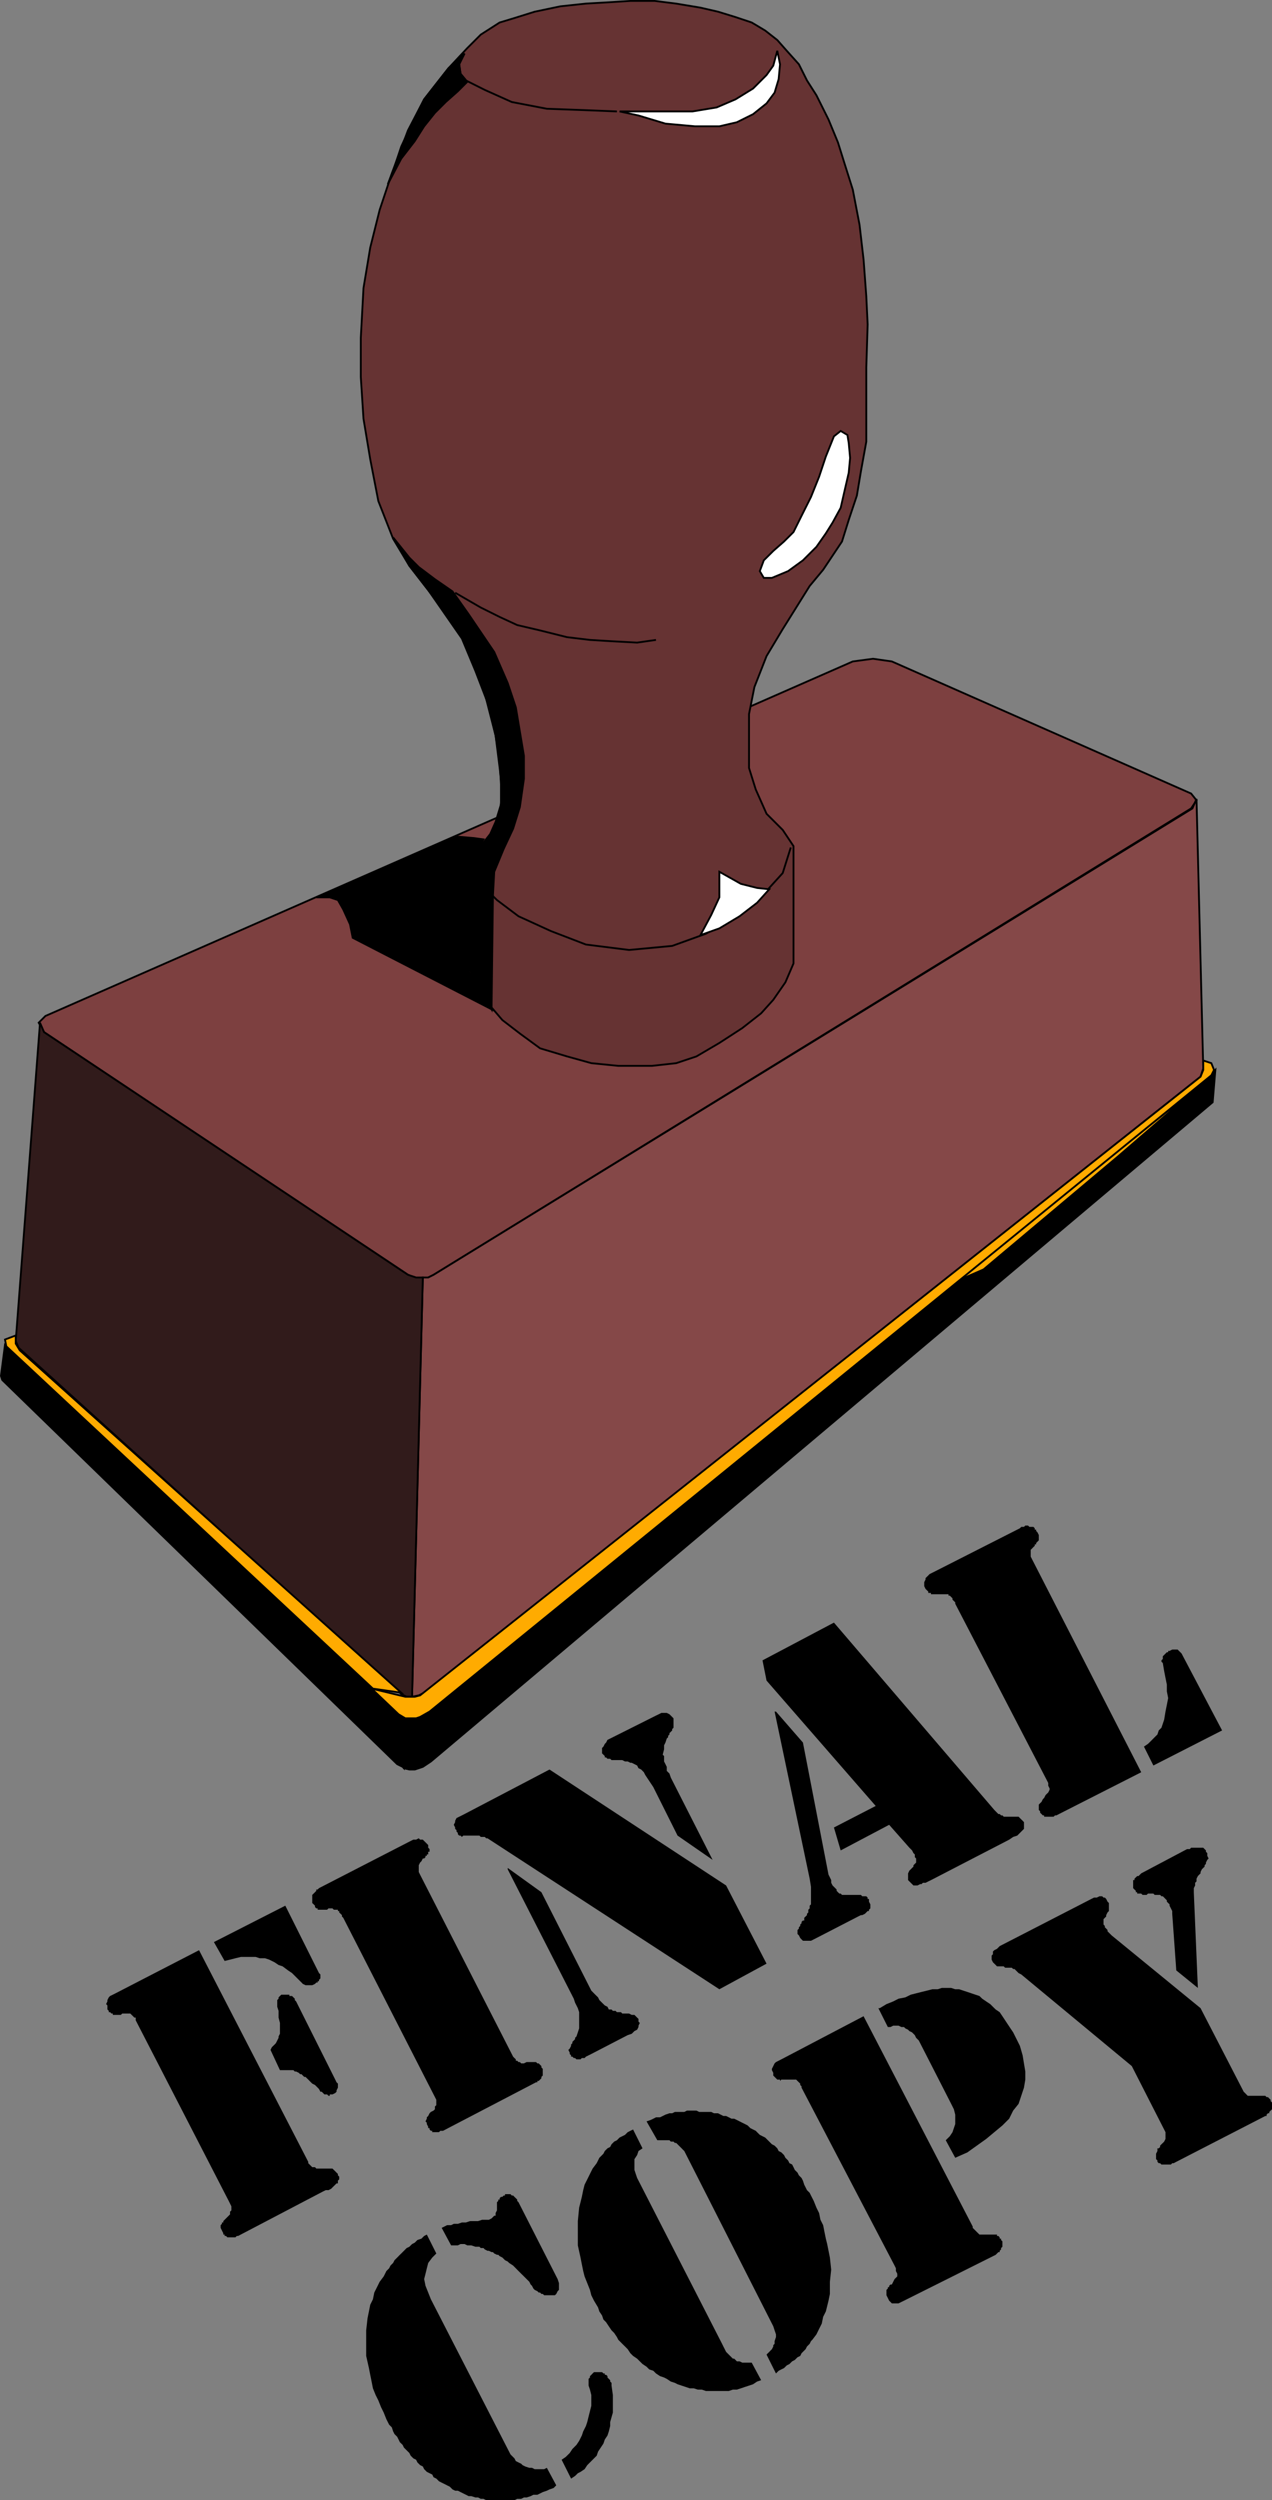 <svg xmlns="http://www.w3.org/2000/svg" width="94.37" height="185.47"><rect width="100%" height="100%" fill="#808080" stroke="none"/><path fill="#7d4040" d="m63.269 49.068 1.5-.2 1.398.2 22.203 9.8.399.5-.399.602-56.203 34.598-.398.2-.399.1h-.5l-.601-.3-27-18-.399-.7.5-.5 59.899-26.3"/><path fill="none" stroke="#000" stroke-width=".136" d="m63.269 49.068 1.5-.2 1.398.2 22.203 9.8.399.5-.399.602-56.203 34.598-.398.2-.399.1h-.5l-.601-.3-27-18-.399-.7.5-.5zm0 0"/><path fill="#633" d="m37.07 56.97-.301-2.402-1-3.898-1.2-2.903-1.8-2.699-2.399-3.098-1.203-2-1.098-2.8-.601-3.102-.5-3-.2-3.098v-2.902l.2-3.7.5-3 .7-2.8.901-2.7 1.2-3.198 1.199-2.301 1.8-2.301 1.4-1.5 1-1 1.401-.898 1-.301 1.598-.5L41.57.47l1.899-.203 1.7-.097 1.6-.102h1.801l1.598.2 1.8.3 1.302.3 1.3.4 1.2.402 1 .597.898.703.703.797.899 1 .601 1.203.7 1.098.898 1.8.7 1.7.5 1.602.6 1.898.5 2.602.301 2.597.2 2.703.101 2.098-.101 3.2v5.5l-.399 2.202-.3 1.797-.602 1.801-.5 1.602-.8 1.199-.599.898-1 1.203-2 3.2-1.199 2-.902 2.3-.399 2v4l.5 1.598.801 1.8 1.2 1.2.8 1.2v8.702l-.601 1.399-.899 1.3-.902 1-1.399 1.098-1.699 1.102-1.703 1-1.5.5-1.797.199h-2.5l-2-.2-1.8-.5-2-.6-1.5-1.098-1.301-1-1.2-1.403-.8-1.5-.399-.797v-7.902l.797-1.2.8-1.1.602-1.4.2-1.6-.2-1.798"/><path fill="none" stroke="#000" stroke-width=".136" d="m37.07 56.97-.301-2.402-1-3.898-1.2-2.903-1.8-2.699-2.399-3.098-1.203-2-1.098-2.8-.601-3.102-.5-3-.2-3.098v-2.902l.2-3.7.5-3 .7-2.8.901-2.7 1.2-3.198 1.199-2.301 1.8-2.301 1.4-1.5 1-1 1.401-.898 1-.301 1.598-.5L41.57.47l1.899-.203 1.7-.097 1.6-.102h1.801l1.598.2 1.8.3 1.302.3 1.3.4 1.2.402 1 .597.898.703.703.797.899 1 .601 1.203.7 1.098.898 1.8.7 1.7.5 1.602.6 1.898.5 2.602.301 2.597.2 2.703.101 2.098-.101 3.2v5.5l-.399 2.202-.3 1.797-.602 1.801-.5 1.602-.8 1.199-.599.898-1 1.203-2 3.2-1.199 2-.902 2.3-.399 2v4l.5 1.598.801 1.8 1.2 1.2.8 1.2v8.702l-.601 1.399-.899 1.3-.902 1-1.399 1.098-1.699 1.102-1.703 1-1.5.5-1.797.199h-2.5l-2-.2-1.8-.5-2-.6-1.5-1.098-1.301-1-1.2-1.403-.8-1.5-.399-.797v-7.902l.797-1.2.8-1.1.602-1.4.2-1.6zm0 0"/><path fill="#854848" d="M31.37 94.767h.399l.398-.199 56.3-34.598.302-.703.5 20-.2.602-57.601 45.699-.399.2-.5.1.801-31.1"/><path fill="none" stroke="#000" stroke-width=".136" d="M31.37 94.767h.399l.398-.199 56.3-34.598.302-.703.5 20-.2.602-57.601 45.699-.399.2-.5.1zm0 0"/><path fill="#311b1b" d="m2.968 75.869.3.699 27 18 .602.2h.5l-.8 31.1h-.403l-.398-.198L1.37 99.97l-.203-.5 1.8-23.601"/><path fill="none" stroke="#000" stroke-width=".136" d="m2.968 75.869.3.699 27 18 .602.2h.5l-.8 31.1h-.403l-.398-.198L1.37 99.97l-.203-.5zm0 0"/><path d="m29.968 131.17.101-3.801-.3-.102L.37 99.767l-.3 2.301.097.3 29.3 28.5.403.2.098.102"/><path fill="none" stroke="#000" stroke-width=".136" d="m29.968 131.17.101-3.801-.3-.102L.37 99.767l-.3 2.301.097.3 29.3 28.5.403.2zm0 0"/><path d="m29.968 131.17.402.097h.399l.3-.097.301-.102.598-.398 58-48.903.2-2.398-.2.199-58.2 47.402-.5.297-.3.102-.399.101-.5-.101-.101 3.8"/><path fill="none" stroke="#000" stroke-width=".136" d="m29.968 131.17.402.097h.399l.3-.097.301-.102.598-.398 58-48.903.2-2.398-.2.199-58.2 47.402-.5.297-.3.102-.399.101-.5-.101zm0 0"/><path fill="#ffab00" d="M70.667 95.17 89.57 80.068l-6.601 5.7-10 8.402-2.3 1"/><path fill="none" stroke="#000" stroke-width=".136" d="M70.667 95.17 89.57 80.068l-6.601 5.7-10 8.402zm0 0"/><path fill="#ffab00" d="m89.87 78.869.2.5-.2.398-58 47.203-.703.399-.297.101h-.8l-.5-.3-2-1.903 2.5.602h.699l.398-.102L89.07 79.87l.2-.5v-.7l.601.2"/><path fill="none" stroke="#000" stroke-width=".136" d="m89.87 78.869.2.5-.2.398-58 47.203-.703.399-.297.101h-.8l-.5-.3-2-1.903 2.5.602h.699l.398-.102L89.07 79.87l.2-.5v-.7zm0 0"/><path fill="#ffab00" d="M27.667 125.267.467 99.87l-.097-.5.797-.301v.602l.3.5 28.302 25.398-2.102-.3"/><path fill="none" stroke="#000" stroke-width=".136" d="M27.667 125.267.467 99.87l-.097-.5.797-.301v.602l.3.5 28.302 25.398zm0 0"/><path fill="#fff" d="M57.667 3.767 57.37 4.87l-.5.699-1 1-1.3.8-1.403.602-1.797.297h-5.402l1.402.301 2 .602 2.2.199h1.8l1.297-.301 1.203-.598 1-.8.598-.801.3-1 .102-1.102-.203-1"/><path fill="none" stroke="#000" stroke-width=".136" d="M57.667 3.767 57.37 4.87l-.5.699-1 1-1.3.8-1.403.602-1.797.297h-5.402l1.402.301 2 .602 2.2.199h1.8l1.297-.301 1.203-.598 1-.8.598-.801.3-1 .102-1.102zm-11.898 4.5L43.37 8.17l-2.8-.102-2.602-.5-2-.898-1.399-.7-.402-.5-.098-.703.301-.699"/><path fill="#fff" d="m62.37 31.97-.5.399-.601 1.5-.5 1.5-.602 1.5-.7 1.398-.597 1.203-.703.7-.797.699-.703.699-.297.8.297.5h.602l1.199-.5 1.101-.8 1-1 .7-1 .5-.8.601-1.098.297-1.301.3-1.301.102-1.098-.101-1.101-.098-.602-.5-.297"/><path fill="none" stroke="#000" stroke-width=".136" d="m62.37 31.97-.5.399-.601 1.5-.5 1.5-.602 1.5-.7 1.398-.597 1.203-.703.7-.797.699-.703.699-.297.8.297.5h.602l1.199-.5 1.101-.8 1-1 .7-1 .5-.8.601-1.098.297-1.301.3-1.301.102-1.098-.101-1.101-.098-.602zm-13.703 15.5-1.398.2-1.899-.102-1.601-.098-1.7-.203-2-.5-1.699-.398-1.3-.602-1.403-.699-1.898-1.098m1 20.098 1 1.602 1.101 1.097 1.598 1.203 2.402 1.098 2.598 1 3.2.402 3.202-.3 2.5-.903 2.098-1.199 1.601-1.098 2-2.203.598-1.898"/><path fill="#fff" d="m57.07 65.97-.903-.101-1.2-.301-1.597-.898v1.898l-.601 1.3-.801 1.5 1.402-.5 1.5-.898 1.297-1 .902-1"/><path fill="none" stroke="#000" stroke-width=".136" d="m57.07 65.97-.903-.101-1.2-.301-1.597-.898v1.898l-.601 1.3-.801 1.5 1.402-.5 1.5-.898 1.297-1zm0 0"/><path d="m38.07 61.47-.7 1.5-.703 1.7-.098 1.8-.8-.902-.899-1.5.399-.8 1.101-1.4.399-.898.398-1.3v-1.5l-.098-1.7-.3-1.902-.5-2.2-1-2.6-1-2.4-2.5-3.6-1.399-1.798-1.203-2.101 1.203 1.5.7.699 1.199.902 1.3.899 1.2 1.699 1.898 2.8 1 2.302.602 1.8.3 1.797.301 1.801v1.7l-.3 2.1-.5 1.602"/><path fill="none" stroke="#000" stroke-width=".136" d="m38.07 61.47-.7 1.5-.703 1.7-.098 1.8-.8-.902-.899-1.5.399-.8 1.101-1.4.399-.898.398-1.3v-1.5l-.098-1.7-.3-1.902-.5-2.2-1-2.6-1-2.4-2.5-3.6-1.399-1.798-1.203-2.101 1.203 1.5.7.699 1.199.902 1.3.899 1.2 1.699 1.898 2.8 1 2.302.602 1.8.3 1.797.301 1.801v1.7l-.3 2.1zm0 0"/><path d="m33.968 62.068 1.2.102.702.097-.5.903-.601.898v8l.898 1.602.8 1.199-10.3-5.301-.2-1-.5-1.098-.398-.703-.601-.199h-1l10.5-4.5"/><path fill="none" stroke="#000" stroke-width=".136" d="m33.968 62.068 1.2.102.702.097-.5.903-.601.898v8l.898 1.602.8 1.199-10.3-5.301-.2-1-.5-1.098-.398-.703-.601-.199h-1zm0 0"/><path d="m34.87 71.97.297.598.602 1.102.699 1.199.101-8.301-.902-.898-.898-1.5.101 7.8"/><path fill="none" stroke="#000" stroke-width=".136" d="m34.87 71.97.297.598.602 1.102.699 1.199.101-8.301-.902-.898-.898-1.5zm0 0"/><path d="m32.167 6.47-.7.899-.898 1.8-.8 1.7-.5 1.5-.5 1.3 1-1.902 1-1.297.699-1.101.8-1 .801-.801.899-.8.7-.7-.5-.598-.099-.703.399-.797-1.2 1.098-1.101 1.402"/><path fill="none" stroke="#000" stroke-width=".136" d="m32.167 6.47-.7.899-.898 1.8-.8 1.7-.5 1.5-.5 1.3 1-1.902 1-1.297.699-1.101.8-1 .801-.801.899-.8.7-.7-.5-.598-.099-.703.399-.797-1.2 1.098zm0 0"/><path d="m83.968 153.267-8.2-6.797-.199-.101-.3-.301h-.102l-.098-.098h-.5l-.101-.101h-.5l-.098-.102-.101-.098-.102-.101-.098-.2v-.3l.098-.098v-.203l.102-.098.199-.101.199-.2 6.8-3.5.2-.1h.203l.2-.099h.199l.101.098h.098l.101.102.098.199.102.101v.598l-.102.102-.098.199v.101l-.101.098-.098.102v.398l.098.102v.101l.101.098.098.101v.098l.3.301 6.602 5.402 3.098 6 .102.2.101.097.098.102.101.101h1.301l.098.098h.101l.098.102.102.097v.102l.101.101v.5l-.101.098-.102.102v.097h-.098l-.101.102v.102h-.098l-6.8 3.5h-.102l-.098.097h-.703l-.098-.097h-.101l-.098-.102v-.102l-.101-.097v-.403l.101-.199v-.2h.098l.101-.1v-.098l.098-.102.102-.098.101-.101.098-.2v-.5l-2.5-4.902m3.301-7.097-.301-4.2v-.203l-.098-.199-.101-.2v-.1l-.102-.098-.098-.102v-.098l-.101-.101-.098-.102-.101-.098h-.102l-.098-.101h-.402l-.098-.098h-.402l-.098.098h-.3l-.102-.098h-.297v-.101h-.101v-.102l-.102-.097-.098-.102v-.598h.098v-.101l.102-.102.101-.097h.098l.2-.2 3.401-1.8h.2l.101-.102h.899l.199.2v.1l.101.102v.2l.098.199-.098.101-.101.2v.097l-.098.102v.101l-.101.098-.102.102-.098.199v.101l-.101.098-.098.102-.101.199v.2l-.102.1v.2l-.098.2v.3l.301 7.101-1.601-1.3m-22.102 2.8h.102l.5-.3.5-.2.398-.203.5-.097.402-.2.399-.101.402-.102.399-.098.398-.101h.402l.301-.098h.7l.3.098h.297l.3.101.302.098.601.203.297.098.203.2.297.202.3.2.2.199.203.199.297.2.203.3.598.902.2.297.202.403.297.597.203.703.098.598.101.602v.597l-.101.602-.2.601-.199.598-.402.5-.297.602-.5.5-1.203 1-1.398 1-.899.398-.703-1.3.3-.298.2-.3.203-.602v-.7l-.101-.398-.2-.402-2.3-4.5-.102-.2-.2-.198-.097-.2-.203-.203-.2-.097-.097-.102-.203-.098-.098-.101h-.199l-.203-.102h-.398l-.2.102h-.199l-.703-1.399m1.203 19.098-6.902-13.2v-.1l-.098-.098v-.102l-.101-.098-.102-.101-.098-.102h-1.101l-.098.102v-.102h-.203l-.297-.297v-.203l-.101-.2v-.097l.101-.203.098-.2.101-.097.399-.203 6.101-3.2 8.098 15.602v.098l.5.5h1.3v.102h.102l.098.101v.098h.102v.101l.101.098v.403l-.101.097v.102l-.102.101v.098h-.098l-.199.2-6.8 3.402-.2.097-.203.102h-.5l-.098-.102-.101-.097-.098-.2-.102-.203v-.398l.102-.102v-.097h.098v-.102l.101-.098h.098l.102-.203.101-.2.2-.198v-.2l-.102-.199v-.203l-.098-.2M46.968 157.97l.7 1.399-.298.199-.101.3-.2.302v.8l.098.297.102.301 6.3 12.3.098.2.102.2.101.202.5.5h.098l.102.098.097.102h.203l.2.097h.699l.699 1.301-.3.102-.298.199-.3.101-.301.098-.301.102-.3.097h-.298l-.3.102h-1.7l-.3-.102h-.301l-.301-.097h-.3l-.298-.102-.3-.098-.301-.101-.2-.102-.3-.097-.301-.2-.2-.101-.3-.102-.3-.199-.2-.2-.3-.1-.2-.2-.3-.2-.4-.398-.3-.203-.2-.199-.199-.3-.199-.2-.203-.2-.297-.3-.101-.2-.2-.3-.199-.2-.203-.3-.2-.3-.198-.2-.102-.3-.2-.298-.097-.3-.3-.5-.2-.403-.101-.398-.399-1-.101-.399-.102-.5-.098-.5-.199-.902v-1.8l.098-1 .101-.4.098-.398.102-.5.101-.402.2-.398.199-.403.199-.398.3-.399.102-.203.098-.199.101-.098.2-.203.101-.199.2-.2.199-.1.101-.2.2-.2.199-.1.199-.2.2-.098.202-.101.2-.2.199-.101.199-.098m1-.601.3-.102.2-.097.2-.102h.3l.2-.098.202-.101.297-.102h.203l.2-.098h.699l.199-.101h.7l.202.101h.899l.199.098h.3l.4.203h.202l.2.098.199.102h.199l.2.097.202.102.2.101.199.098.199.102.2.199.202.101.2.098.097.102.203.199.2.101.199.098.5.5.199.102.2.199.1.2.2.1.2.2.1.2.2.198.101.203.2.098.101.2.098.203.2.199.1.199.2.2.101.198.098.301.102.2.101.203.2.199.097.199.203.398.2.5.199.403.101.5.2.398.097.5.102.5.101.403.2 1 .097.898-.097.898v.903l-.102.5-.098.398-.101.403-.2.398-.101.5-.2.398-.198.403-.301.398-.102.102-.097.199-.2.2-.101.198-.301.301-.098.2-.203.1-.2.2-.198.102-.2.199-.199.102-.203.199-.2.097-.198.102-.2.2-.699-1.4.098-.1.102-.098.097-.102.102-.102.101-.199v-.098l.098-.101v-.2l.102-.3v-.2l-.102-.3-.098-.3-6.601-13-.102-.099-.097-.101-.301-.3-.102-.099h-.098l-.101-.101h-.2l-.1-.102h-.9l-.8-1.398m-6.301 25.101.3-.203.302-.297.199-.3.3-.301.2-.301.2-.398.1-.301.2-.399.101-.3.098-.403.203-.797v-.8l-.101-.403-.102-.297v-.5l.102-.101v-.102l.101-.097.098-.102.101-.098h.598l.102.098h.101v.102h.098l.101.097v.102l.098.101.102.098v.102l.101.097v.203l.098.7v1.3l-.2.7v.3l-.1.399-.098.3-.2.301-.101.297-.399.602-.101.3-.7.7-.199.3-.3.2-.2.101-.203.2-.297.199-.703-1.399m-10-16.703.703 1.403-.3.3-.301.399-.102.398-.098.403-.101.398.101.5.399 1 5.8 11.3.102.2.098.102.2.199.1.199.2.102.2.097.1.102.2.101.3.098h.2l.2.102h.702l.2-.102.699 1.3-.2.2-.3.102-.2.097-.3.102-.2.101-.199.098h-.3l-.2.102-.3.097h-.2l-.203.102h-.297l-.203.102H36.07l-.199-.102h-.203l-.2-.102h-.198l-.301-.097h-.2l-.199-.102-.199-.098-.203-.101-.2-.102h-.198l-.2-.097-.199-.2-.203-.101-.2-.102-.198-.097-.2-.102-.199-.2-.203-.1-.098-.2-.199-.098-.203-.101-.2-.2-.097-.199-.203-.101-.2-.2-.097-.199-.203-.101-.2-.2-.097-.199-.402-.402-.098-.2-.203-.198-.098-.2-.101-.203-.2-.199-.101-.2-.098-.3-.2-.2-.202-.398-.2-.5-.199-.402-.199-.5-.2-.398-.202-.5-.098-.5-.101-.5-.098-.5-.203-.903v-1.898l.101-.899.102-.5.098-.5.199-.402.101-.5.2-.398.199-.403.3-.398.2-.399.203-.203.098-.199.199-.2.101-.198.2-.2.199-.203.101-.097.2-.2.199-.203.203-.098.2-.199.198-.101.2-.2.3-.101.2-.2.199-.1m1.101-.501.199-.097.2-.102h.3l.2-.098h.3l.3-.101h.301l.301-.102h.598l.3-.097h.5l.2-.102.101-.098.098-.101h.102v-.2l.101-.199v-.601l.098-.102v-.097h.101v-.102l.098-.098h.102l.101-.101h.098v-.102h.402l.098.102h.102l.097.101.102.098.101.102v.097l.098.102 2.8 5.5.102.199.098.3v.5l-.098.102-.101.2-.102.097h-.797l-.101-.097h-.102l-.097-.102h-.102l-.098-.098-.203-.101-.097-.102-.102-.199-.098-.098-.101-.203-.399-.398-.203-.2-.199-.199-.2-.203-.198-.2-.301-.198-.102-.102-.199-.098-.098-.101-.101-.098-.2-.101-.101-.102h-.098l-.203-.098-.098-.101h-.101l-.2-.098h-.1l-.2-.101-.098-.102h-.203l-.098-.098h-.3l-.301-.101h-.3l-.2-.098h-.3l-.2.098h-.5l-.7-1.301m52.102-35.699.297-.2.203-.198.297-.301.203-.2.098-.3.2-.2.202-.601.098-.598.101-.5.098-.5-.098-.5v-.5l-.101-.5-.098-.5-.101-.601-.102-.102v-.097l.102-.102v-.2l.3-.3h.098v-.098h.102l.199-.101h.402l.098.101.102.098.097.102.102.199 2.898 5.5-5.097 2.601-.7-1.402m-7.203 2.5L70.87 118.97v-.101l-.101-.102-.102-.097v-.102l-.2-.2h-.097v-.1h-1.3v-.099h-.2v-.101l-.101-.098-.102-.101-.098-.2v-.3l.098-.2v-.101l.203-.2.098-.1.2-.098 6.5-3.301.1-.102h.2l.101-.098h.2l.101.098h.297l.102.102v.101h.101v.098l.098.102.101.199v.398l-.101.102-.098.101v.098h-.101v.102l-.102.097-.098.102-.101.101v.5l.101.2 8.098 15.8-6.297 3.2h-.101l-.102.097h-.7v-.097h-.097l-.101-.102-.102-.098v-.101l-.098-.102v-.398l.098-.102.102-.097.101-.2.098-.101.101-.2.098-.101.102-.098.101-.203v-.098l-.101-.199v-.203l-.102-.2M56.57 123.17l5.3-2.801 11.899 13.898.101.102.098.101.101.098h.098l.102.102h.101l.098.097h1.102l.097.102.102.101.101.098.098.102v.5l-.5.5-.3.097-.298.204-5.601 2.898-.2.102-.199.097-.203.102h-.199l-.098.097h-.101l-.2.102h-.3l-.399-.398v-.5l.098-.204.101-.097.098-.102.102-.097v-.102l.199-.2v-.3l-.098-.102v-.199l-.101-.098-.102-.203-.2-.199-1.5-1.7-3.597 1.9-.5-1.7 3.098-1.598-8.098-9.3-.3-1.5"/><path d="m57.57 126.97 2 2.297 1.898 9.801.101.2.098.202v.2l.102.199.3.3v.098l.098.102.102.101h.101l.098.098h1.402l.098.102h.3l.102.097v.102h.098v.2l.102.198v.301l-.102.102v.097h-.098l-.203.204-.199.097h-.098l-.203.102-3.097 1.597-.2.102-.203.102h-.597l-.102-.102-.098-.102-.101-.199-.102-.097v-.301l.102-.102v-.098l.101-.101v-.102l.098-.097v-.102l.102-.098h.097v-.203l.102-.097.101-.102v-.098l.098-.101v-.2l.102-.101v-.2l.097-.1v-1.298l-.097-.601-2.602-12.399h.102m-4.2 20.598-17.203-11.2h-.098l-.101-.1h-.301l-.098-.098H34.37l-.101.097-.102-.097h-.098l-.101-.102v-.098l-.098-.101v-.102l-.102-.098v-.101l-.101-.2.101-.199v-.101l.102-.2.2-.1.198-.099.2-.101 6.3-3.3 13.102 8.6 3 5.801-3.5 1.899m-.5-9.598-2.601-1.8-1.801-3.602-.2-.3-.199-.298-.199-.3-.101-.2-.2-.203-.199-.097-.101-.2-.399-.203h-.101l-.2-.098h-.199l-.203-.101h-.797l-.101-.098h-.2l-.101-.101h-.098v-.102l-.101-.098-.102-.101v-.399l.102-.101.101-.2.098-.1.101-.2.2-.098 3.398-1.703.203-.098.2-.101h.398l.2.101.1.098.102.102.098.101v.7l-.098.097v.102l-.101.101-.102.098v.101l-.098.098v.102l-.101.101-.098.297-.101.203v.297l-.102.402.102.098v.403l.101.199.098.199v.3l.199.2.102.3 3.101 6.102m-15.203.7v-.102l2.5 1.8 3.703 7.302.297.3.203.2.098.199.2.199.202.2.2.1.097.2h.203l.098.102h.2l.1.097h.302l.097.102h.5l.203.101h.2l.199.2.101.097v.203l.098.098-.098.2v.1l-.101.2-.2.102-.199.199-.3.101-2.7 1.399-.203.101-.199.098-.098.102h-.203l-.098.097h-.3l-.102-.097h-.098l-.101-.102h-.098v-.098l-.101-.101v-.102l-.102-.199.102-.098.101-.203v-.098l.098-.101v-.098l.101-.101.098-.102v-.098l.102-.101.101-.3.098-.298v-1.203l-.098-.297-.101-.203-.102-.2-.098-.3-4.902-9.598m-5.398 16.899-6.801-13.3-.098-.098v-.102l-.101-.098-.102-.101v-.102h-.098v-.098h-.3l-.102-.101h-.297l-.101.101h-.7v-.101h-.101l-.098-.098v-.101l-.101-.102-.102-.097v-.602l.102-.098.101-.101.098-.102v-.098h.101l.098-.101 6.8-3.5.2-.098h.203l.2-.101.097.101h.203l.399.399v.199l.101.101v.2h-.101v.199h-.102v.102h-.098v.097l-.101.102h-.098l-.101.199-.102.102-.098.199v.5l.098.199 6.902 13.5.098.102.102.097v.102h.101l.098.101h.101l.098.098h.203l.2-.098h.699l.101.098h.098l.2.2v.1l.1.102v.5l-.1.098v.102l-.2.199h-.098v.101h-.101l-6.899 3.598h-.203l-.098.102h-.5v-.102h-.101l-.098-.098v-.101h-.101v-.102l-.102-.199v-.098l-.098-.101.098-.2v-.101l.102-.098.101-.203.098-.098.2-.101.1-.098v-.203l.102-.098v-.402l-.101-.2m-17.5-10.897 8.101 15.699v.101l.297.297h.203l.098.102h1.2l.1.101.102.098.098.102.101.097v.102l.098.101v.2l-.098.097v.203h-.101l-.2.2-.1.097-.099.102-.199.102h-.203l-.2.097-6.3 3.301h-.098l-.101.102h-.598l-.101-.102h-.102v-.102h-.098v-.097l-.101-.2-.098-.203v-.199l.098-.098v-.101h.101v-.102l.5-.5v-.199l.098-.098v-.3l-.098-.2-.101-.203-6.899-13.398v-.2h-.101l-.098-.101-.101-.098-.102-.101h-.598l-.101.101H8.37v-.101h-.1l-.102-.102H8.07v-.097l-.101-.102v-.3l-.098-.099.098-.199v-.101l.101-.2.098-.101.203-.098.2-.101 6.199-3.2m1.1-.601 5.297-2.7 2.5 5 .102.102v.297l-.102.102v.101h-.098v.098h-.101l-.098.102-.203.097h-.5l-.2-.097-.097-.102-.101-.098-.602-.601-.297-.2-.402-.3-.301-.102-.297-.199-.402-.2-.301-.1h-.398l-.301-.098H17.87l-.402.097-.399.102-.402.101-.797-1.402m4.2 8 .097-.2.203-.198.098-.102.101-.2.098-.198v-.102l.102-.2v-.8l-.102-.398v-.5l-.098-.301v-.5l.098-.102v-.097l.102-.102.101-.098h.598v.098h.2l.1.102.102.097v.102l.098.101 2.902 5.797.098.203.101.098v.3l-.101.2v.102l-.098.097-.203.102h-.2v.101h-.097l-.101-.101h-.2l-.199-.2h-.101l-.102-.199-.098-.101-.199-.2-.203-.101-.2-.2-.097-.1-.101-.098-.102-.102h-.098l-.101-.098-.098-.101h-.101l-.102-.102-.2-.098h-.097l-.101-.101h-1l-.7-1.5"/></svg>

